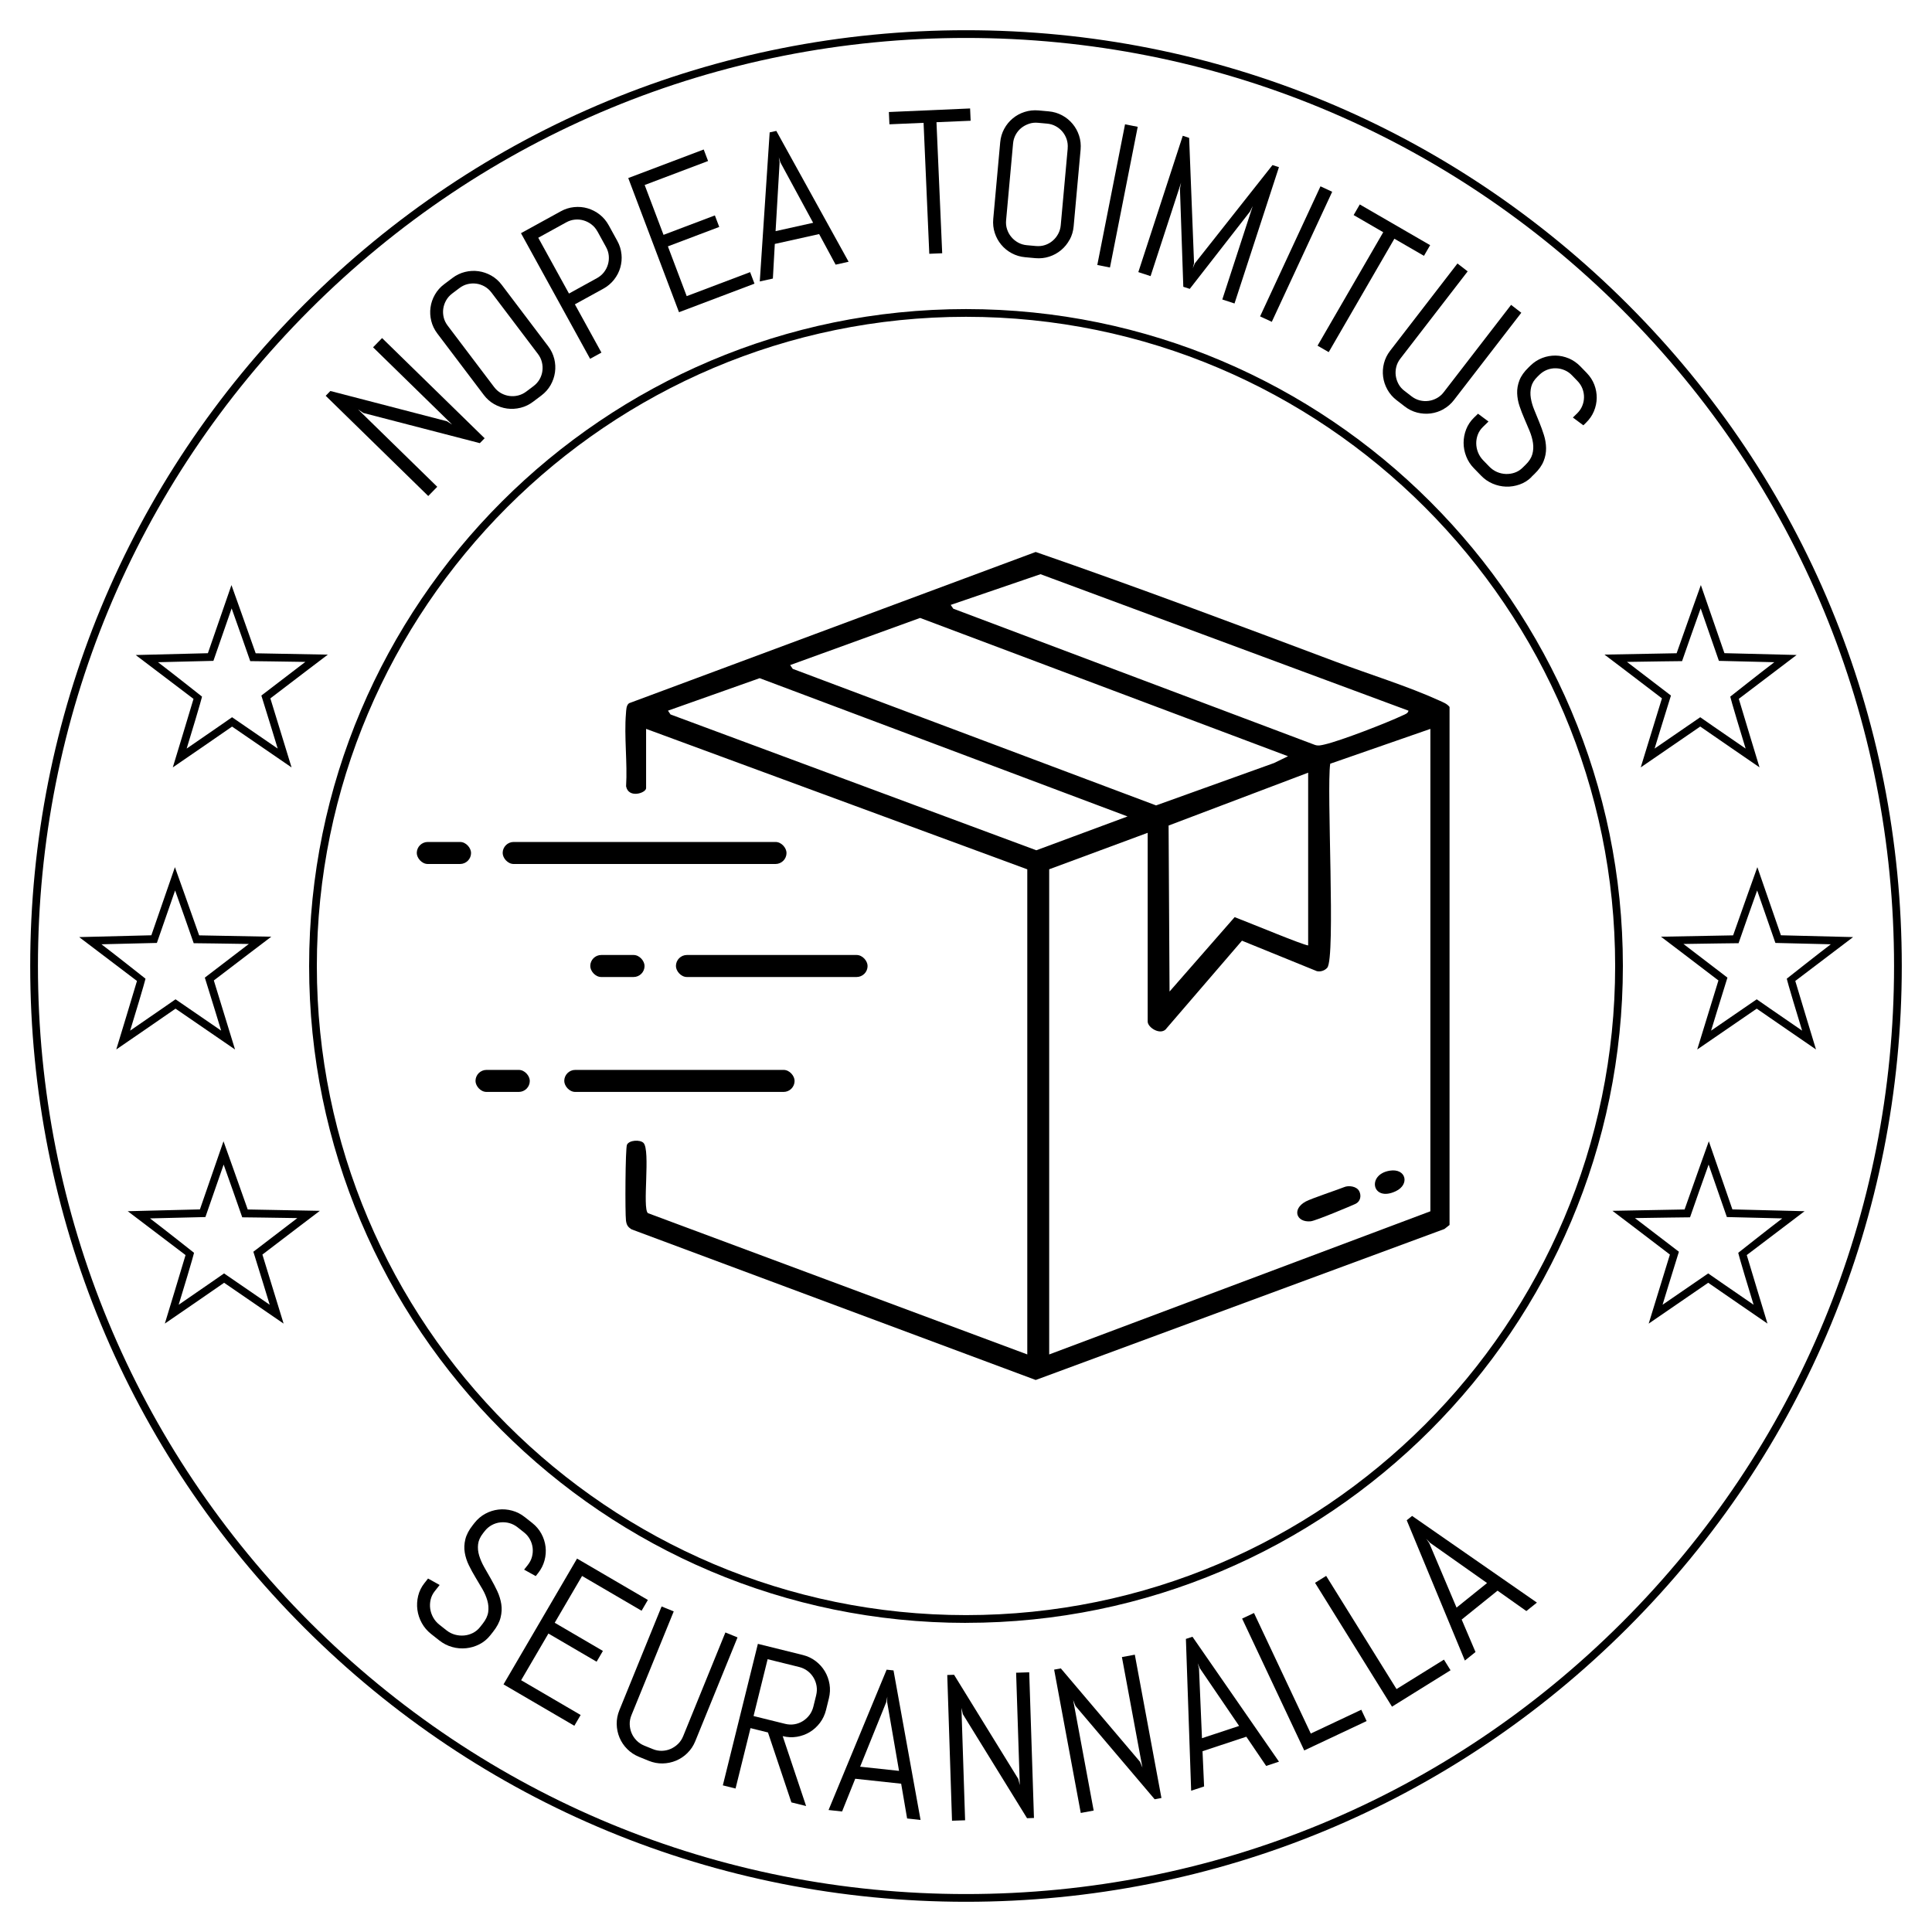 <svg viewBox="0 0 500 500" xmlns="http://www.w3.org/2000/svg" data-name="Layer 1" id="Layer_1">
  <g>
    <path d="M265.86,350.54v-125.56l-98.65-36.35v15.34c0,1.26-4.56,2.76-5.18-.48.38-6.12-.54-12.86-.03-18.89.07-.81.05-2.1.81-2.61l105.22-39.14c26.04,9.01,51.91,18.73,77.72,28.43,8.5,3.19,18.71,6.35,26.78,10.04.94.43,1.95.79,2.61,1.64v134.06s-1.32,1.04-1.32,1.04l-105.78,39.08-104.56-38.97c-1.01-.61-1.33-1.16-1.48-2.3-.25-1.91-.17-18.73.26-19.62.59-1.21,3.37-1.35,4.26-.48,1.89,1.86-.36,16.93,1.16,18.19l98.19,36.57ZM364.51,183.92l-95.23-35.32-23.24,7.95.67.98,93.61,35.26c.89.29,1.63.07,2.48-.12,4.17-.95,16.22-5.63,20.29-7.56.55-.26,1.3-.48,1.42-1.18ZM333.35,195.72l-95.23-35.8-33.63,12.2.67.98,94.03,35.34,30.51-10.96,3.65-1.77ZM291.82,211.3l-95.22-35.79-23.73,8.41.66.98,94.67,35.15,23.62-8.76ZM370.17,188.64l-25.91,9.01c-.99,6.6,1.44,50.24-.77,52.8-.64.74-1.73,1.11-2.7.88l-19.37-7.88-19.44,22.59c-1.4,2.15-4.96-.05-4.96-1.66v-48.85l-25.49,9.44v125.56l98.65-37.05v-124.85ZM338.55,244.68v-44.71l-36.12,13.68.25,42.96,16.85-19.26c5.15,2,17.4,7.1,19.01,7.33Z"></path>
    <path d="M351.76,308.26c.64,1.24.29,2.72-.98,3.31-.83.39-10.24,4.37-11.58,4.5-3.7.35-4.93-3.12-1.3-5.11,1.4-.77,8.67-3.19,9.98-3.74,1.12-.48,3.21-.25,3.88,1.05Z"></path>
    <path d="M359.67,302.97c4.22-.68,5.26,3.57,1.54,5.32-6.13,2.89-7.55-4.36-1.54-5.32Z"></path>
    <g>
      <rect ry="2.85" rx="2.85" height="5.7" width="59.61" y="276.89" x="146.03"></rect>
      <rect ry="2.85" rx="2.85" height="5.7" width="49.6" y="247.15" x="174.93"></rect>
      <rect ry="2.85" rx="2.85" height="5.7" width="14.05" y="247.15" x="152.76"></rect>
      <rect ry="2.85" rx="2.85" height="5.7" width="14.05" y="217.9" x="107.86"></rect>
      <rect ry="2.85" rx="2.85" height="5.7" width="14.05" y="276.89" x="123.06"></rect>
      <rect ry="2.85" rx="2.85" height="5.7" width="73.46" y="217.9" x="130.09"></rect>
    </g>
  </g>
  <path d="M250,492.18c-64.69,0-125.51-25.19-171.25-70.93C33.01,375.51,7.82,314.69,7.82,250s25.19-125.51,70.93-171.25C124.49,33.01,185.31,7.82,250,7.82s125.51,25.19,171.25,70.93c45.74,45.74,70.93,106.56,70.93,171.25s-25.19,125.51-70.93,171.25c-45.74,45.74-106.56,70.93-171.25,70.93ZM250,9.82c-64.15,0-124.47,24.98-169.83,70.35S9.82,185.84,9.82,250s24.98,124.47,70.35,169.83,105.68,70.35,169.83,70.35,124.47-24.98,169.83-70.35,70.35-105.68,70.35-169.83-24.98-124.47-70.35-169.83S314.15,9.82,250,9.82Z"></path>
  <path d="M250,420c-93.74,0-170-76.26-170-170S156.26,79.99,250,79.99s170,76.26,170,170-76.26,170-170,170ZM250,81.99c-92.63,0-168,75.37-168,168s75.36,168,168,168,168-75.37,168-168-75.37-168-168-168Z"></path>
  <g>
    <path d="M124.19,114.69l-30.14-7.81-1.36-.9,20.47,20-2.33,2.39-26.54-25.94,1.21-1.24,30.16,7.83,1.36.86-20.47-20,2.33-2.39,26.54,25.93-1.23,1.26Z"></path>
    <path d="M143.44,92.85c.29,1.17.35,2.33.19,3.49-.16,1.16-.54,2.26-1.13,3.31-.59,1.04-1.39,1.95-2.4,2.71l-2.11,1.59c-1,.76-2.09,1.29-3.27,1.58-1.17.29-2.34.36-3.5.2-1.16-.16-2.26-.54-3.31-1.13-1.04-.59-1.95-1.39-2.71-2.4l-12.02-15.89c-.76-1-1.28-2.09-1.57-3.26-.29-1.17-.35-2.33-.19-3.49.16-1.16.54-2.27,1.14-3.31.6-1.05,1.4-1.96,2.41-2.71l2.11-1.59c1-.76,2.09-1.28,3.26-1.57,1.17-.29,2.33-.35,3.49-.19,1.16.16,2.26.54,3.31,1.13,1.04.59,1.95,1.39,2.71,2.4l12.02,15.89c.76,1,1.28,2.09,1.57,3.26ZM127.19,75.71c-.5-.66-1.09-1.18-1.77-1.57-.68-.38-1.39-.63-2.14-.73-.75-.1-1.5-.06-2.26.12s-1.47.53-2.13,1.03l-1.86,1.4c-.66.5-1.18,1.09-1.57,1.77-.38.68-.63,1.4-.74,2.15-.11.75-.07,1.51.11,2.27.18.76.53,1.47,1.03,2.13l12.02,15.89c.5.66,1.09,1.18,1.77,1.57.68.38,1.4.63,2.16.73.76.11,1.52.07,2.28-.12.76-.19,1.47-.53,2.13-1.03l1.86-1.4c.66-.5,1.18-1.09,1.57-1.77.38-.68.63-1.4.72-2.15.1-.76.06-1.51-.13-2.27-.18-.76-.53-1.47-1.03-2.13l-12.02-15.89Z"></path>
    <path d="M160.84,65.77c.12,1.2.01,2.36-.31,3.48s-.86,2.16-1.61,3.12c-.75.95-1.67,1.73-2.77,2.34l-7.37,4.05,6.87,12.49-2.93,1.61-17.89-32.51,10.29-5.66c1.1-.61,2.26-.97,3.46-1.09s2.37-.02,3.49.31c1.12.33,2.16.86,3.12,1.61s1.73,1.67,2.34,2.77l2.22,4.04c.61,1.1.97,2.25,1.08,3.45ZM154.61,59.89c-.4-.73-.91-1.33-1.53-1.8-.62-.48-1.29-.82-2.03-1.04s-1.5-.29-2.27-.21c-.78.07-1.53.31-2.25.71l-7.23,3.98,7.95,14.44,7.23-3.98c.73-.4,1.33-.91,1.81-1.52.48-.62.83-1.29,1.04-2.02.22-.73.29-1.49.22-2.26-.07-.78-.31-1.53-.71-2.26l-2.22-4.04Z"></path>
    <path d="M175.72,80.79l-13.13-34.71,19.53-7.39,1.13,2.98-16.41,6.21,4.88,12.9,13.29-5.03,1.13,2.98-13.29,5.03,4.87,12.88,16.41-6.21,1.13,2.98-19.53,7.39Z"></path>
    <path d="M211.99,60.58l-11.47,2.55-.5,8.96-3.39.75,2.56-38.58,1.72-.38,18.71,33.86-3.36.75-4.27-7.91ZM200.71,59.82l9.73-2.16-8.48-15.64-.4-1.32.2,1.36-1.04,17.76Z"></path>
    <path d="M242.36,31.64l1.48,33.9-3.34.14-1.48-33.89-8.84.38-.14-3.18,21.02-.92.14,3.18-8.84.38Z"></path>
    <path d="M276.81,62.03c-.57,1.06-1.31,1.96-2.21,2.71-.9.75-1.92,1.31-3.06,1.68-1.14.37-2.34.5-3.59.39l-2.63-.24c-1.25-.11-2.42-.46-3.48-1.03-1.07-.57-1.97-1.31-2.72-2.21-.75-.9-1.31-1.92-1.68-3.06-.37-1.14-.5-2.34-.39-3.6l1.8-19.84c.11-1.25.46-2.41,1.03-3.47.57-1.06,1.31-1.96,2.21-2.71.9-.75,1.92-1.31,3.08-1.68,1.15-.37,2.35-.5,3.61-.39l2.63.24c1.25.11,2.41.46,3.47,1.03,1.06.57,1.96,1.31,2.71,2.21.75.9,1.31,1.92,1.68,3.06.37,1.14.5,2.34.39,3.6l-1.8,19.85c-.11,1.25-.46,2.41-1.03,3.47ZM276.31,38.42c.08-.82-.01-1.61-.25-2.35-.24-.74-.61-1.4-1.09-1.98s-1.07-1.06-1.75-1.43c-.69-.38-1.44-.6-2.26-.67l-2.32-.21c-.83-.08-1.61,0-2.35.26-.74.25-1.41.61-2,1.09-.59.48-1.07,1.07-1.44,1.75-.37.69-.6,1.44-.67,2.27l-1.8,19.84c-.08.82,0,1.61.25,2.35.24.74.61,1.41,1.11,2,.49.59,1.08,1.07,1.77,1.45.68.37,1.44.6,2.26.67l2.32.21c.82.07,1.61,0,2.35-.25.74-.24,1.4-.61,1.98-1.11.58-.49,1.06-1.08,1.43-1.77.37-.68.6-1.44.67-2.26l1.8-19.85Z"></path>
    <path d="M283.98,68.58l7.18-36.41,3.28.65-7.18,36.41-3.28-.65Z"></path>
    <path d="M316.33,77.51l7.88-24.19-.71,1.43-15.59,20.01-1.67-.54-.87-25.38.29-1.57-7.89,24.19-3.17-1.04,11.5-35.28,1.65.54,1.27,32.42-.33,1.34.52-1.27,20.11-25.45,1.67.54-11.5,35.28-3.17-1.04Z"></path>
    <path d="M326.11,81.88l15.63-33.66,3.03,1.41-15.63,33.66-3.03-1.41Z"></path>
    <path d="M360.87,61.77l-17,29.36-2.89-1.67,17-29.36-7.66-4.44,1.59-2.75,18.21,10.54-1.6,2.76-7.66-4.43Z"></path>
    <path d="M373.58,105.9c-1.05.58-2.16.95-3.32,1.1-1.16.15-2.33.07-3.49-.22-1.16-.3-2.25-.83-3.24-1.6l-2.09-1.61c-1-.77-1.79-1.68-2.38-2.74-.59-1.06-.96-2.16-1.11-3.33-.15-1.16-.08-2.33.22-3.49.3-1.16.83-2.25,1.6-3.24l17.42-22.58,2.64,2.04-17.42,22.58c-.51.66-.86,1.36-1.05,2.12-.19.76-.24,1.52-.14,2.28.1.76.34,1.48.71,2.17s.89,1.28,1.55,1.78l1.84,1.42c.66.5,1.36.85,2.12,1.04.76.19,1.51.23,2.27.13.76-.1,1.47-.34,2.16-.72.68-.38,1.28-.89,1.78-1.55l17.42-22.58,2.64,2.04-17.42,22.58c-.77,1-1.68,1.79-2.73,2.37Z"></path>
    <path d="M396.34,123.47c-.9.88-1.93,1.52-3.08,1.92-1.15.4-2.31.59-3.5.55-1.19-.04-2.35-.3-3.47-.78-1.13-.48-2.13-1.17-3-2.08l-1.86-1.91c-.88-.9-1.54-1.93-1.98-3.07-.45-1.14-.67-2.31-.67-3.5,0-1.19.22-2.35.66-3.48.44-1.13,1.11-2.14,2.01-3.02l1.06-1.03,2.71,2.02-1.45,1.41c-.59.58-1.03,1.23-1.31,1.97-.28.74-.42,1.5-.41,2.29s.16,1.56.46,2.31c.3.75.74,1.43,1.31,2.03l1.62,1.67c.58.59,1.23,1.05,1.97,1.37s1.5.49,2.29.52c.79.03,1.55-.08,2.3-.34s1.42-.67,2.01-1.25l.8-.78c.92-.89,1.5-1.81,1.76-2.75.26-.95.31-1.93.16-2.93-.15-1.01-.44-2.03-.87-3.07-.43-1.04-.88-2.1-1.35-3.18-.47-1.08-.89-2.17-1.26-3.27-.37-1.1-.57-2.21-.61-3.32-.04-1.12.16-2.23.59-3.35.43-1.12,1.22-2.23,2.36-3.33l.5-.49c.91-.88,1.92-1.53,3.04-1.96,1.12-.43,2.27-.63,3.44-.62,1.17.02,2.31.26,3.43.73s2.11,1.16,2.99,2.06l1.66,1.71c.88.91,1.53,1.92,1.96,3.04s.63,2.27.62,3.44c-.02,1.17-.26,2.31-.72,3.42-.46,1.11-1.15,2.1-2.05,2.98l-.69.67-2.71-2.02,1.08-1.05c.59-.58,1.04-1.22,1.34-1.95.3-.72.45-1.46.46-2.22.01-.76-.12-1.5-.4-2.23-.28-.73-.7-1.39-1.28-1.99l-1.44-1.49c-.58-.6-1.23-1.04-1.95-1.34-.72-.3-1.46-.46-2.23-.47-.76-.02-1.51.11-2.24.39-.73.28-1.39.7-1.99,1.28l-.5.49c-.86.83-1.4,1.7-1.63,2.63-.23.93-.27,1.88-.11,2.88.16,1,.45,2.02.88,3.06.42,1.04.86,2.11,1.31,3.21.45,1.1.85,2.21,1.2,3.32s.54,2.24.56,3.37-.18,2.26-.63,3.38c-.44,1.13-1.24,2.25-2.38,3.35l-.8.77Z"></path>
  </g>
  <g>
    <path d="M126.91,423.19c-.79,1-1.74,1.79-2.84,2.35-1.1.56-2.25.9-3.46,1.02-1.2.12-2.41.02-3.6-.32-1.2-.33-2.3-.9-3.31-1.69l-2.13-1.68c-1-.79-1.81-1.74-2.41-2.83-.6-1.09-.98-2.24-1.14-3.43s-.09-2.4.2-3.6.83-2.3,1.63-3.31l.93-1.18,3,1.67-1.27,1.61c-.52.66-.87,1.38-1.06,2.17-.18.78-.22,1.57-.11,2.36.11.79.37,1.55.77,2.27.4.72.93,1.34,1.59,1.86l1.86,1.47c.66.52,1.38.89,2.17,1.11.79.22,1.58.29,2.38.22.8-.07,1.56-.29,2.27-.65s1.34-.87,1.86-1.53l.7-.89c.8-1.02,1.27-2.02,1.41-3.01.13-.99.06-1.98-.23-2.98-.29-1-.71-1.99-1.29-2.98-.57-.99-1.17-2-1.79-3.02-.62-1.03-1.19-2.07-1.7-3.12-.52-1.06-.87-2.15-1.06-3.27-.19-1.12-.14-2.27.15-3.45.29-1.18.93-2.41,1.93-3.67l.44-.56c.79-1,1.73-1.8,2.8-2.38,1.07-.58,2.2-.94,3.39-1.08,1.18-.14,2.37-.04,3.55.28,1.19.32,2.28.88,3.29,1.68l1.9,1.5c1,.79,1.8,1.73,2.38,2.8.58,1.07.94,2.2,1.08,3.38.14,1.18.05,2.36-.27,3.54-.32,1.18-.87,2.27-1.67,3.28l-.6.76-3.01-1.67.95-1.2c.52-.66.89-1.37,1.09-2.14.2-.77.26-1.53.17-2.3-.09-.76-.32-1.5-.7-2.19-.38-.7-.89-1.31-1.55-1.83l-1.65-1.3c-.66-.52-1.37-.88-2.14-1.09s-1.54-.26-2.31-.18c-.77.08-1.51.31-2.21.69-.7.38-1.31.89-1.83,1.55l-.44.56c-.75.95-1.18,1.91-1.29,2.87-.11.96-.02,1.93.28,2.92.3.98.73,1.97,1.29,2.97s1.15,2.02,1.75,3.06c.6,1.05,1.15,2.11,1.66,3.19.5,1.08.84,2.18,1.02,3.32.18,1.13.12,2.3-.18,3.5-.3,1.2-.95,2.43-1.95,3.69l-.7.89Z"></path>
    <path d="M130.3,435.93l19.04-32.57,18.33,10.71-1.63,2.79-15.4-9-7.08,12.11,12.47,7.29-1.63,2.79-12.47-7.29-7.06,12.08,15.4,9-1.63,2.79-18.33-10.71Z"></path>
    <path d="M177.92,453.67c-.87.86-1.85,1.52-2.95,1.98-1.1.46-2.26.7-3.48.73-1.22.02-2.43-.21-3.61-.69l-2.48-1.01c-1.19-.48-2.21-1.16-3.08-2.03-.87-.87-1.53-1.86-1.99-2.96-.46-1.1-.7-2.26-.73-3.48-.02-1.22.21-2.42.69-3.61l10.93-26.85,3.14,1.28-10.94,26.85c-.32.78-.47,1.57-.45,2.36.02.79.18,1.55.48,2.27.3.72.73,1.36,1.29,1.93s1.22,1.01,2,1.33l2.19.89c.78.32,1.57.47,2.36.45.79-.02,1.55-.18,2.26-.49.71-.31,1.35-.74,1.92-1.29.57-.55,1.01-1.22,1.33-2l10.93-26.85,3.14,1.28-10.93,26.85c-.48,1.19-1.16,2.21-2.03,3.06Z"></path>
    <path d="M204.81,466.45l-6.06-18.09-4.52-1.12-3.87,15.63-3.29-.82,9.07-36.62,11.62,2.88c1.24.31,2.35.83,3.32,1.57.97.74,1.77,1.62,2.38,2.64.61,1.02,1.02,2.14,1.22,3.35.2,1.21.14,2.44-.17,3.69l-.73,2.96c-.31,1.24-.83,2.36-1.57,3.34-.74.98-1.62,1.78-2.64,2.4-1.02.61-2.13,1.02-3.34,1.22-1.21.2-2.43.14-3.67-.17l6.06,18.09-3.8-.94ZM211.22,438.74c.2-.82.24-1.62.11-2.4-.13-.78-.39-1.51-.79-2.17-.4-.67-.91-1.24-1.54-1.72-.63-.48-1.35-.82-2.17-1.03l-8.17-2.02-3.64,14.71,8.17,2.02c.82.2,1.62.24,2.4.11.78-.13,1.5-.4,2.16-.81s1.23-.92,1.71-1.55c.48-.63.82-1.36,1.03-2.17l.73-2.96Z"></path>
    <path d="M233.21,461.62l-11.88-1.28-3.4,8.47-3.5-.38,15.03-36.32,1.78.19,7,38.7-3.48-.38-1.54-9ZM222.6,457.22l10.07,1.08-3.08-17.82.04-1.4-.25,1.38-6.78,16.76Z"></path>
    <path d="M265.81,470.57l-16.62-26.94-.37-1.62.95,29.08-3.39.11-1.23-37.71,1.76-.06,16.62,26.96.39,1.59-.95-29.08,3.39-.11,1.23,37.7-1.79.06Z"></path>
    <path d="M298.82,465.64l-20.48-24.13-.61-1.55,5.31,28.61-3.34.62-6.89-37.09,1.73-.32,20.49,24.16.63,1.52-5.31-28.61,3.34-.62,6.89,37.09-1.76.33Z"></path>
    <path d="M322.55,449.46l-11.34,3.75.41,9.12-3.35,1.11-1.36-39.29,1.7-.56,22.39,32.33-3.32,1.1-5.13-7.56ZM311.06,449.85l9.62-3.18-10.18-14.95-.54-1.29.34,1.36.77,18.06Z"></path>
    <path d="M337.54,453.02l-16.08-34.13,3.07-1.45,14.7,31.2,13.07-6.16,1.38,2.93-16.14,7.6Z"></path>
    <path d="M360.24,441.67l-19.91-32.04,2.88-1.79,18.21,29.29,12.27-7.62,1.71,2.75-15.15,9.42Z"></path>
    <path d="M387.58,411.65l-9.3,7.49,3.58,8.4-2.75,2.21-15.05-36.31,1.39-1.12,32.3,22.43-2.73,2.19-7.46-5.28ZM376.96,416.04l7.89-6.35-14.78-10.43-.96-1.02.79,1.15,7.05,16.65Z"></path>
  </g>
  <path d="M60.83,271.61l-15.4-10.57c-.58.44-15.34,10.56-15.34,10.56,0,0,5.01-16.45,5.36-17.73-1.09-.84-14.96-11.35-14.96-11.35,0,0,18.46-.46,18.68-.47,1.13-3.22,6.1-17.63,6.1-17.63,0,0,4.81,13.45,6.27,17.65.08.01,18.67.35,18.67.35,0,0-8.59,6.5-14.87,11.32.55,1.74,5.49,17.88,5.49,17.88ZM26.26,244.38c3.28,2.48,11.39,8.9,11.39,8.9,0,0-.07.7-3.97,13.45,6.67-4.57,11.75-8.11,11.75-8.11l11.81,8.11-1.57-5.14c-1.07-3.51-1.89-6.15-2.45-7.91l-.21-.67.56-.43c4.75-3.65,8.38-6.42,10.82-8.28-5.18-.1-14.26-.2-14.26-.2l-.29-.83c-1.26-3.64-2.78-7.94-4.52-12.82-2.01,5.84-4.72,13.58-4.72,13.58l-14.34.35Z"></path>
  <path d="M75.46,198.61l-15.4-10.57c-.58.44-15.34,10.56-15.34,10.56,0,0,5.01-16.45,5.36-17.73-1.09-.84-14.96-11.35-14.96-11.35,0,0,18.46-.46,18.68-.47,1.13-3.22,6.1-17.63,6.1-17.63,0,0,4.81,13.45,6.27,17.65.08.01,18.67.35,18.67.35,0,0-8.59,6.5-14.87,11.32.55,1.74,5.49,17.88,5.49,17.88ZM40.89,171.38c3.28,2.48,11.39,8.9,11.39,8.9,0,0-.07.7-3.97,13.45,6.67-4.57,11.75-8.11,11.75-8.11l11.81,8.11-1.57-5.14c-1.07-3.51-1.89-6.15-2.45-7.91l-.21-.67.56-.43c4.75-3.65,8.38-6.42,10.82-8.28-5.18-.1-14.26-.2-14.26-.2l-.29-.83c-1.26-3.64-2.78-7.94-4.52-12.82-2.01,5.84-4.72,13.58-4.72,13.58l-14.34.35Z"></path>
  <path d="M73.4,342.55l-15.4-10.57c-.58.44-15.34,10.56-15.34,10.56,0,0,5.01-16.45,5.36-17.73-1.09-.84-14.96-11.35-14.96-11.35,0,0,18.46-.46,18.68-.47,1.13-3.22,6.1-17.63,6.1-17.63,0,0,4.81,13.45,6.27,17.65.08.01,18.67.35,18.67.35,0,0-8.59,6.5-14.87,11.32.55,1.74,5.49,17.88,5.49,17.88ZM38.82,315.32c3.28,2.48,11.39,8.9,11.39,8.9,0,0-.07.7-3.97,13.45,6.67-4.57,11.75-8.11,11.75-8.11l11.81,8.11-1.57-5.14c-1.07-3.51-1.89-6.15-2.45-7.91l-.21-.67.56-.43c4.75-3.65,8.38-6.42,10.82-8.28-5.18-.1-14.26-.2-14.26-.2l-.29-.83c-1.26-3.64-2.78-7.94-4.52-12.82-2.01,5.84-4.72,13.58-4.72,13.58l-14.34.35Z"></path>
  <path d="M444.73,253.74c-6.28-4.82-14.87-11.32-14.87-11.32,0,0,18.59-.34,18.67-.35,1.46-4.2,6.27-17.65,6.27-17.65,0,0,4.97,14.41,6.1,17.63.21,0,18.68.47,18.68.47,0,0-13.86,10.51-14.96,11.35.36,1.29,5.36,17.73,5.36,17.73,0,0-14.75-10.13-15.34-10.56l-15.4,10.57s4.94-16.14,5.49-17.87ZM459.47,244.03s-2.7-7.74-4.72-13.58c-1.74,4.87-3.26,9.17-4.52,12.82l-.29.83s-9.09.1-14.26.2c2.44,1.86,6.07,4.63,10.82,8.28l.56.43-.21.67c-.56,1.76-1.37,4.39-2.45,7.91l-1.57,5.14,11.81-8.11s5.08,3.55,11.75,8.11c-3.9-12.75-3.97-13.45-3.97-13.45,0,0,8.11-6.42,11.39-8.9l-14.34-.35Z"></path>
  <path d="M430.11,180.73c-6.28-4.82-14.87-11.32-14.87-11.32,0,0,18.59-.34,18.67-.35,1.46-4.2,6.27-17.65,6.27-17.65,0,0,4.97,14.41,6.1,17.63.21,0,18.68.47,18.68.47,0,0-13.86,10.51-14.96,11.35.36,1.29,5.36,17.73,5.36,17.73,0,0-14.75-10.13-15.34-10.56l-15.4,10.57s4.94-16.14,5.49-17.87ZM444.85,171.03s-2.7-7.74-4.72-13.58c-1.74,4.87-3.26,9.17-4.52,12.82l-.29.83s-9.09.1-14.26.2c2.44,1.86,6.07,4.63,10.82,8.28l.56.43-.21.67c-.56,1.76-1.37,4.39-2.45,7.91l-1.57,5.14,11.81-8.11s5.08,3.55,11.75,8.11c-3.9-12.75-3.97-13.45-3.97-13.45,0,0,8.11-6.42,11.39-8.9l-14.34-.35Z"></path>
  <path d="M432.17,324.68c-6.28-4.82-14.87-11.32-14.87-11.32,0,0,18.59-.34,18.67-.35,1.46-4.2,6.27-17.65,6.27-17.65,0,0,4.97,14.41,6.1,17.63.21,0,18.68.47,18.68.47,0,0-13.86,10.51-14.96,11.35.36,1.29,5.36,17.73,5.36,17.73,0,0-14.75-10.13-15.34-10.56l-15.4,10.57s4.94-16.14,5.49-17.87ZM446.91,314.97s-2.7-7.74-4.72-13.58c-1.74,4.87-3.26,9.17-4.52,12.82l-.29.83s-9.09.1-14.26.2c2.44,1.86,6.07,4.63,10.82,8.28l.56.43-.21.67c-.56,1.76-1.37,4.39-2.45,7.91l-1.57,5.14,11.81-8.11s5.08,3.55,11.75,8.11c-3.9-12.75-3.97-13.45-3.97-13.45,0,0,8.11-6.42,11.39-8.9l-14.34-.35Z"></path>
</svg>